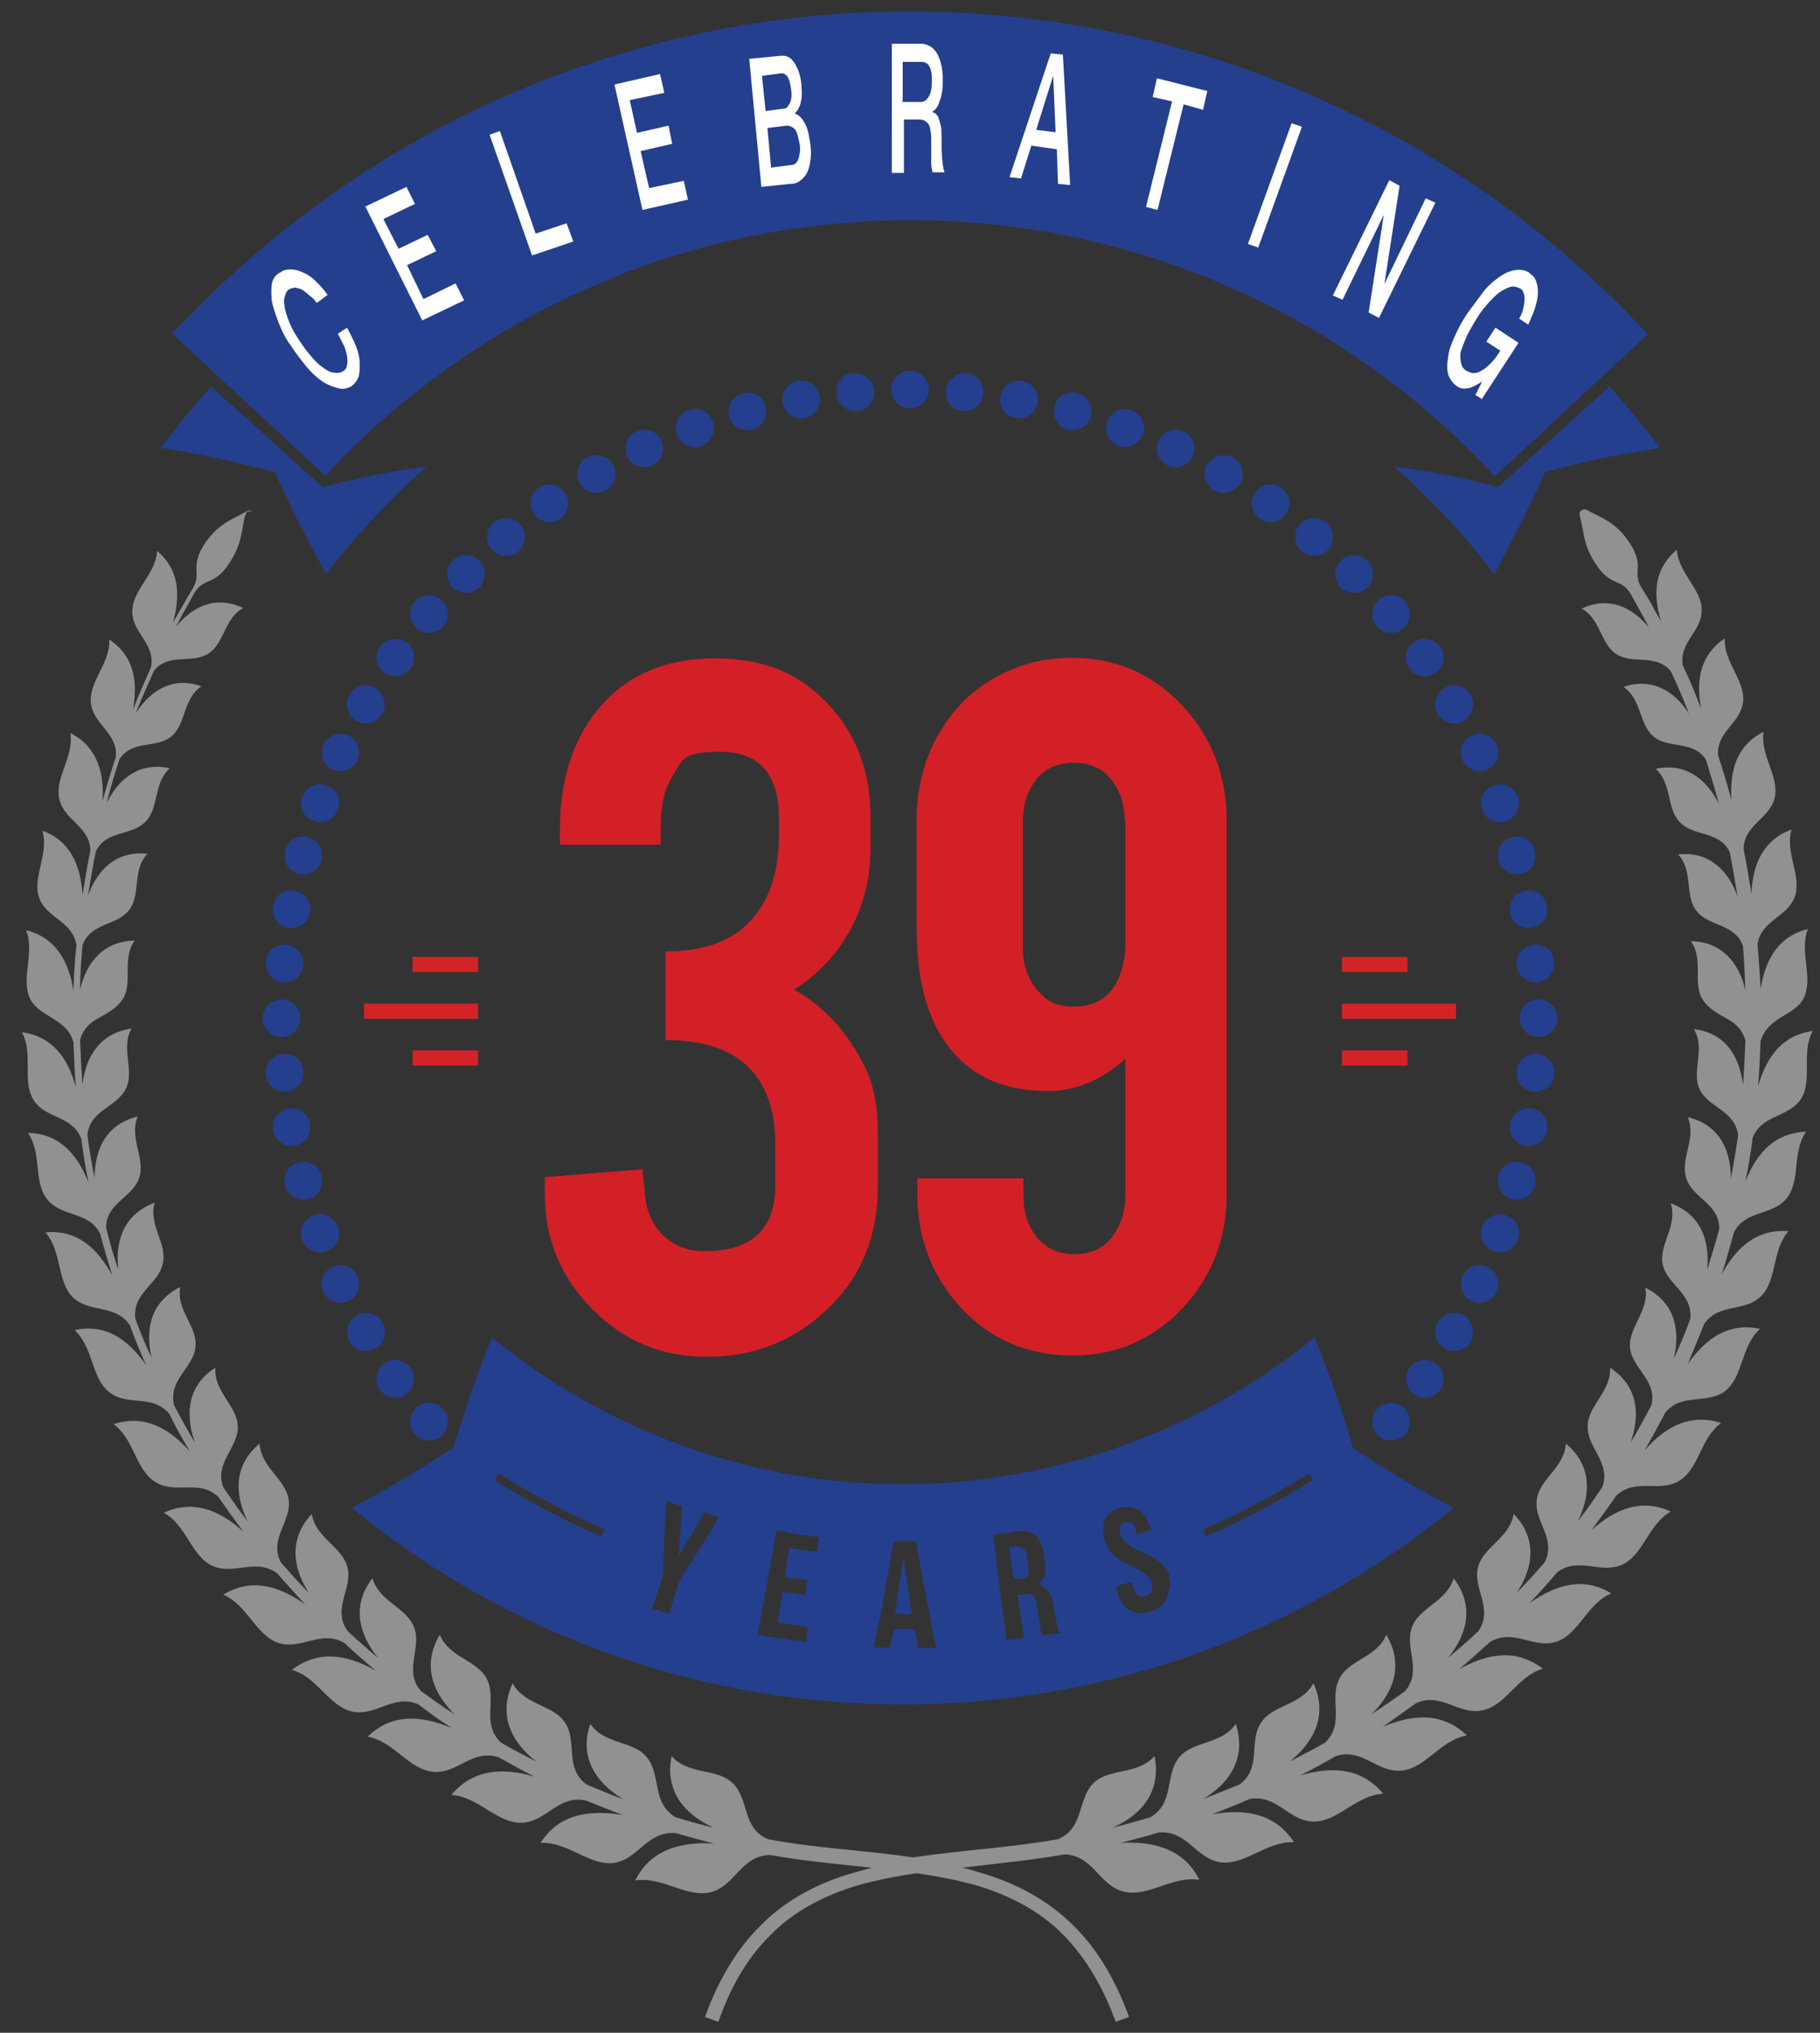 <?xml version="1.0" encoding="utf-8"?>
<svg xmlns="http://www.w3.org/2000/svg" id="Layer_1" data-name="Layer 1" version="1.1" viewBox="0 0 300 335">
  <rect x="0" y="0" width="300" height="335" fill="#333333" stroke="none"/>
  <defs>
    <style>
      .cls-1 {
        fill: #929090;
      }

      .cls-1, .cls-2, .cls-3, .cls-4, .cls-5, .cls-6 {
        stroke-width: 0px;
      }

      .cls-1, .cls-2, .cls-4 {
        fill-rule: evenodd;
      }

      .cls-2 {
        fill: #243f8d;
      }

      .cls-3, .cls-5 {
        fill: #d32027;
      }

      .cls-4 {
        fill: #d32328;
      }

      .cls-5 {
        display: none;
      }

      .cls-6 {
        fill: #fff;
      }
    </style>
  </defs>
  <path class="cls-2" d="M45.3,77.8c2.6,5.8,5.4,11.4,8.5,16.8,4.9-6.4,10.4-12.3,16.5-17.7-5.6.7-11.3,1.8-17.1,3.4l-18.4-16.6c-2.9,3.2-5.7,6.6-8.3,10.1,6.4,1,12.7,2.4,18.8,4h0Z"/>
  <path class="cls-2" d="M254.7,77.8c6.1-1.7,12.4-3,18.9-4-2.6-3.5-5.4-6.8-8.3-10.1l-18.4,16.6c-5.7-1.6-11.5-2.7-17.1-3.4,6.1,5.3,11.6,11.3,16.5,17.7,2.9-5.3,5.8-11,8.4-16.8Z"/>
  <path class="cls-1" d="M40.4,84.9c-.6,2.5-.5,4.8-2.6,7.9-2.5,3.9-4.3,2.3-5.8,5l-2,3.6-1,1.9c3-3.7,6.9-5.1,11.1-3.1-3.2,1.7-3.1,6-5.9,7.6-2.7,1.6-6.4-.2-8.8,2.7-1,2.3-2.1,4.6-3,7,2.6-4,6.3-6,10.8-4.4-3.1,2.1-2.5,6.3-5,8.3s-6.4.5-8.5,3.7c-.8,2.4-1.5,4.8-2.1,7.2,2.2-4.4,5.7-6.7,10.4-5.7-2.8,2.5-1.7,6.6-4.1,8.9-2.3,2.3-6.4,1.3-8.1,4.8-.5,2.4-.9,4.9-1.3,7.3,1.7-4.6,4.9-7.4,9.8-6.9-2.6,2.8-1,6.8-3.1,9.4-2.1,2.5-6.3,2-7.6,5.7-.2,2.4-.4,4.9-.4,7.3,1.1-4.8,4.1-8,9-8.1-2.2,3.1-.2,7-2,9.7-.9,1.4-2.4,2.2-3.8,3-1.4.7-2.7,1.8-3.2,3.7.1,2.4.2,4.8.4,7.3.6-5,3.2-8.5,8.1-9.2-1.9,3.3.6,7-1,10-1.5,3-5.8,3.4-6.3,7.5.3,2.4.7,4.7,1.2,7.1,0-5.1,2.2-8.9,7.1-10.1-1.5,3.6,1.4,7,.2,10.2-1.1,3.2-5.5,4.1-5.4,8.2.6,2.3,1.2,4.6,2,6.8-.6-5.1,1.2-9.2,6-11-1.1,3.7,2.2,6.8,1.3,10.2-.8,3.3-5,4.7-4.5,8.9.8,2.2,1.7,4.4,2.7,6.5-1.2-5.1.1-9.4,4.7-11.7-.7,3.9,3,6.6,2.5,10-.4,3.4-4.5,5.3-3.5,9.5,1.1,2.1,2.2,4.1,3.4,6.1-1.7-5-1-9.5,3.4-12.3-.3,4,3.7,6.3,3.7,9.8s-3.9,5.9-2.4,9.9c1.3,1.9,2.6,3.8,4,5.6-2.3-4.8-2.1-9.4,2-12.8.2,4,4.4,5.9,4.8,9.4.4,3.5-3.3,6.3-1.3,10.2,1.5,1.7,3,3.4,4.6,5-2.9-4.5-3.1-9.2.5-13,.6,4,5.1,5.4,5.9,8.9.8,3.5-2.6,6.7,0,10.4,1.6,1.5,3.3,3,5,4.4-3.4-4.2-4.2-8.9-.9-13.1,1.1,3.9,5.7,4.8,6.9,8.2,1.2,3.4-1.8,7.1,1.1,10.4,1.8,1.3,3.6,2.6,5.5,3.8-3.9-3.9-5.2-8.4-2.4-13.1,1.5,3.8,6.3,4.2,7.8,7.4,1.6,3.3-1,7.3,2.3,10.4,1.9,1.1,3.8,2.1,5.8,3.1-4.4-3.4-6.2-7.9-3.9-12.9,2,3.7,6.8,3.5,8.7,6.6,2,3.1-.2,7.4,3.5,10.1,2,.8,4,1.7,6,2.4-4.8-2.9-7.2-7.2-5.4-12.4,2.4,3.5,7.2,2.7,9.4,5.6,2.3,2.9.7,7.5,4.7,9.8,2,.6,4.1,1.2,6.2,1.7-5.2-2.4-8-6.4-6.9-11.8,2.8,3.2,7.5,1.9,10.1,4.5,2.7,2.6,1.5,7.4,5.8,9.2,7.8,1.5,15.9,1.8,23.9,3,8-1.2,16.1-1.6,23.9-3,4.3-1.8,3.2-6.6,5.8-9.2s7.3-1.3,10.1-4.5c1.1,5.5-1.7,9.5-6.9,11.8,2.1-.5,4.1-1.1,6.2-1.7,4-2.3,2.4-6.9,4.7-9.8s7-2.1,9.4-5.6c1.7,5.3-.6,9.5-5.4,12.4,2-.8,4-1.6,6-2.4,3.7-2.7,1.5-7,3.5-10.1,1.9-3.1,6.7-2.9,8.7-6.6,2.3,5,.4,9.4-3.9,12.9,1.9-1,3.9-2,5.8-3.1,3.3-3.1.7-7.1,2.3-10.4,1.5-3.3,6.3-3.6,7.8-7.4,2.8,4.7,1.5,9.2-2.4,13.1,1.8-1.2,3.7-2.5,5.5-3.8,2.9-3.4-.1-7.1,1.1-10.4,1.1-3.4,5.8-4.3,6.9-8.2,3.3,4.3,2.5,8.9-.9,13.1,1.7-1.4,3.4-2.9,5-4.4,2.5-3.7-.9-6.9-.1-10.4.8-3.5,5.2-4.8,5.9-8.9,3.7,3.8,3.5,8.5.5,13,1.6-1.6,3.1-3.3,4.6-5,2-3.9-1.7-6.7-1.3-10.2.3-3.5,4.6-5.4,4.8-9.4,4.1,3.4,4.3,8,2,12.8,1.4-1.8,2.7-3.7,4-5.6,1.5-4-2.4-6.4-2.4-9.9-.1-3.5,3.9-5.8,3.7-9.8,4.4,2.9,5.1,7.3,3.4,12.3,1.2-2,2.3-4,3.4-6.1,1-4.1-3.1-6-3.5-9.4s3.2-6.1,2.5-10c4.6,2.3,5.9,6.6,4.7,11.7,1-2.1,1.9-4.3,2.7-6.5.5-4.2-3.7-5.6-4.5-8.9-.8-3.3,2.5-6.4,1.3-10.2,4.8,1.8,6.5,5.9,6,11,.7-2.3,1.4-4.5,2-6.8,0-4.1-4.3-5-5.4-8.2-1.2-3.2,1.7-6.6.2-10.2,4.9,1.2,7.1,5,7.1,10.1.5-2.3.8-4.7,1.2-7.1-.5-4.1-4.8-4.5-6.3-7.5s1-6.7-1-10c5,.6,7.5,4.2,8.1,9.2.2-2.4.3-4.8.4-7.3-.5-1.9-1.8-3-3.2-3.7-1.4-.8-2.9-1.6-3.8-3-1.8-2.7.2-6.7-2-9.7,4.9.1,7.9,3.3,9,8.1-.1-2.4-.2-4.9-.4-7.3-1.3-3.7-5.6-3.2-7.6-5.7-2.1-2.5-.5-6.6-3.1-9.4,4.9-.5,8.1,2.3,9.8,6.9-.4-2.4-.8-4.9-1.3-7.3-1.7-3.5-5.8-2.5-8.1-4.8-2.4-2.3-1.3-6.4-4.1-8.9,4.7-1,8.2,1.4,10.4,5.7-.6-2.4-1.4-4.8-2.1-7.2-2.1-3.2-6-1.8-8.5-3.7-2.6-2-2-6.2-5.1-8.3,4.5-1.5,8.2.4,10.8,4.4-.9-2.3-1.9-4.7-3-7-2.5-2.9-6.1-1.1-8.8-2.7-2.8-1.6-2.7-5.9-5.9-7.6,4.3-2,8.1-.5,11.1,3.1l-1-1.9-2-3.6c-1.6-2.7-3.3-1.1-5.8-5-2.1-3.2-1.9-5.4-2.6-7.9-.1-.3,0-.7.3-.9.3-.2.7-.2,1,0,2.3,1.3,4.6,1.9,6.8,5.2,2.8,4.1.4,4.9,2.1,7.6.8,1.3,1.6,2.5,2.1,3.6l1.1,1.9c-1.4-4.6-1.1-8.7,2.6-11.8.3,4,4.2,6.5,4.1,10.1-.1,3.5-3.8,5.2-3.1,9,1.1,2.3,2.1,4.7,3,7.1-.9-4.8-.1-8.9,3.9-11.6-.2,4,3.5,7,3,10.6-.5,3.5-4.4,4.8-4.1,8.7.8,2.4,1.5,4.8,2.2,7.3-.3-4.9.9-9,5.3-11.2-.6,4,2.7,7.4,1.8,11-.9,3.4-5,4.3-5.1,8.3.5,2.5.9,4.9,1.3,7.4.2-5,2-8.9,6.6-10.6-1.1,4,1.8,7.7.5,11.2-1.3,3.3-5.5,3.8-6.1,7.7.2,2.5.4,5,.5,7.4.8-5,3-8.7,7.8-9.9-1.5,3.9,1,7.9-.7,11.4-.8,1.6-2.4,2.3-3.8,3.2s-2.7,1.9-3.3,3.9c-.1,2.5-.2,4.9-.4,7.4,1.4-4.9,4-8.4,9-9.1-2,3.7.1,8.1-2,11.3-2.1,3-6.4,2.5-7.9,6.3-.3,2.4-.7,4.8-1.2,7.2,1.9-4.8,4.9-8,10-8.2-2.4,3.5-.8,8.2-3.3,11.1-2.4,2.8-6.7,1.8-8.6,5.5-.6,2.3-1.3,4.7-2,6.9,2.5-4.6,5.9-7.5,11-7.1-2.8,3.2-1.8,8.1-4.6,10.8-2.8,2.6-6.9,1-9.3,4.5-.9,2.2-1.8,4.4-2.7,6.6,3-4.3,6.8-6.9,11.9-5.8-3.2,2.9-2.7,7.9-5.8,10.3-3.1,2.2-7.1.2-9.8,3.5-1.1,2.1-2.2,4.1-3.4,6.2,3.5-4,7.6-6.1,12.6-4.5-3.5,2.6-3.6,7.6-7,9.6-3.3,1.9-7.1-.6-10.3,2.4-1.3,1.9-2.7,3.8-4.1,5.7,4-3.6,8.3-5.3,13.1-3.1-3.8,2.2-4.5,7.2-8.1,8.8-3.6,1.5-7.1-1.4-10.6,1.2-1.5,1.7-3,3.5-4.6,5.1,4.4-3.1,9-4.4,13.5-1.6-4.1,1.7-5.3,6.8-9.2,8-3.8,1.1-6.9-2.3-10.8,0-1.7,1.5-3.4,3.1-5.1,4.5,4.8-2.7,9.5-3.4,13.8-.1-4.3,1.3-6.1,6.2-10.1,6.9-3.9.7-6.7-3.1-10.8-1.2-1.8,1.3-3.7,2.6-5.5,3.9,5.1-2.2,9.9-2.4,13.9,1.4-4.5.8-6.8,5.5-10.9,5.8-4,.3-6.4-3.8-10.7-2.4-1.9,1.1-3.9,2.2-5.9,3.2,5.4-1.6,10.2-1.2,13.7,3-4.6.3-7.5,4.7-11.6,4.6-4.1-.2-6-4.6-10.5-3.7-2,.9-4.1,1.7-6.1,2.5,5.6-1,10.4-.1,13.5,4.6-4.6-.2-8.1,3.9-12.2,3.3-4.1-.7-5.4-5.3-10.1-4.9-2.1.6-4.2,1.2-6.3,1.7,5.7-.3,10.5,1.1,13,6.1-4.6-.7-8.5,3-12.6,1.9-4-1.1-4.9-5.9-9.6-6.1-5.6,1-11.3,1.5-16.9,2.2,1,.2,2,.5,2.9.8,5.7,1.6,11.2,4.5,15.4,8.7,4.3,4.2,7.2,9.6,9.2,15.1l-2.2.8c-1.9-5.3-4.7-10.3-8.6-14.3-3.9-4-9-6.6-14.4-8.2-3.2-.9-6.5-1.5-9.8-2-3.3.5-6.5,1.1-9.7,2-5.4,1.6-10.5,4.2-14.4,8.2-4,3.9-6.7,8.9-8.6,14.3l-2.2-.8c2-5.5,4.9-10.9,9.2-15.1,4.2-4.3,9.7-7.1,15.4-8.7,1-.3,1.9-.5,2.9-.8-5.6-.6-11.2-1.1-16.8-2.1-4.7.1-5.6,4.9-9.6,6.1-4.1,1.1-8-2.6-12.6-1.9,2.5-5,7.3-6.4,13-6.1-2.1-.5-4.2-1.1-6.3-1.7-4.7-.4-6.1,4.2-10.1,4.9-4.1.6-7.6-3.5-12.2-3.3,3-4.7,7.9-5.5,13.5-4.6-2.1-.8-4.1-1.6-6.1-2.4-4.5-.9-6.4,3.5-10.5,3.7-4.1.1-7.1-4.3-11.6-4.6,3.5-4.2,8.4-4.6,13.7-3-2-1-3.9-2.1-5.9-3.2-4.4-1.4-6.7,2.7-10.7,2.4-4.1-.3-6.5-5-10.9-5.8,3.9-3.8,8.7-3.6,13.9-1.4-1.9-1.2-3.7-2.5-5.5-3.9-4.1-1.8-6.9,1.9-10.8,1.2-4-.8-5.8-5.7-10.1-6.9,4.3-3.3,9-2.6,13.8.1-1.8-1.5-3.5-3-5.1-4.5-3.8-2.3-7,1.1-10.8,0-3.8-1.2-5.1-6.2-9.2-8,4.6-2.8,9.1-1.5,13.5,1.6-1.6-1.7-3.1-3.4-4.6-5.1-3.5-2.6-7,.3-10.6-1.2-3.6-1.6-4.3-6.7-8.1-8.8,4.8-2.2,9.1-.5,13.1,3.1-1.4-1.9-2.8-3.8-4.1-5.7-3.2-3-6.9-.4-10.3-2.4s-3.5-7.1-7-9.6c5-1.6,9,.5,12.6,4.5-1.2-2-2.4-4.1-3.4-6.2-2.8-3.3-6.8-1.2-9.8-3.5-3.1-2.3-2.6-7.3-5.8-10.3,5.1-1.1,8.8,1.5,11.8,5.8-1-2.2-1.9-4.4-2.7-6.6-2.4-3.5-6.5-2-9.3-4.5-2.8-2.7-1.8-7.5-4.6-10.8,5.1-.5,8.5,2.5,11,7.1-.7-2.3-1.4-4.6-2-6.9-1.9-3.7-6.2-2.7-8.6-5.5-2.5-2.9-.9-7.6-3.3-11.1,5.1.1,8.1,3.4,10,8.2-.5-2.4-.9-4.8-1.2-7.2-1.5-3.9-5.8-3.3-7.8-6.3-2.1-3.2,0-7.6-2-11.3,5,.7,7.6,4.2,8.9,9.1-.2-2.5-.3-4.9-.4-7.4-.5-2-1.8-2.9-3.3-3.9-1.4-.9-2.9-1.6-3.8-3.2-1.7-3.5.8-7.5-.7-11.4,4.8,1.2,7,5,7.8,9.9.1-2.5.2-5,.5-7.4-.6-4-4.8-4.4-6.1-7.7-1.3-3.5,1.6-7.2.5-11.2,4.6,1.7,6.3,5.7,6.6,10.6.4-2.5.8-5,1.3-7.4-.2-4-4.2-4.8-5.1-8.3-.9-3.6,2.4-6.9,1.8-11,4.3,2.2,5.6,6.3,5.3,11.2.7-2.5,1.4-4.9,2.2-7.3.3-3.9-3.6-5.2-4.1-8.7-.5-3.6,3.2-6.6,3-10.6,4,2.6,4.8,6.8,3.9,11.6.9-2.4,2-4.7,3-7.1.7-3.8-3-5.5-3.1-9-.1-3.6,3.8-6.1,4.1-10.1,3.6,3,3.9,7.2,2.6,11.8l1.1-1.9c.6-1,1.3-2.3,2.1-3.6,1.7-2.7-.6-3.5,2.1-7.6,2.3-3.3,4.5-3.9,6.8-5.2.3-.2.7-.2,1,0-1.1-.1-1,.2-1.1.6Z"/>
  <path class="cls-2" d="M149,257.1l1.3,8.9h-2.8l1.4-8.9h0ZM168.8,255.3c.2.2.5.7.5,1.3l.2,1.7c.1.5.1.8,0,1.1-.1.2-.2.5-.5.6s-.5.2-.8.2h-1.1c0,.1-.8-5.2-.8-5.2l1.2-.2c.7.2,1.1.2,1.3.5h0ZM215.8,242.8c-5.5,3.5-11.5,6.6-17.5,9.3l.5,1.1c6.1-2.7,12.1-5.8,17.6-9.3l-.6-1.1h0ZM192.8,259.8c-.2-.7-.5-1.2-1-1.7-.4-.5-.7-.8-1.2-1.1-.5-.4-1-.6-1.4-.8s-1-.5-1.4-.6c-.5-.2-1-.5-1.3-.7s-.7-.5-1.1-.8c-.4-.4-.6-.7-.7-1.2-.2-.6-.2-1.1-.1-1.3.1-.4.4-.6.8-.7.4-.1.7-.1,1.1.1.4.2.6.6.7,1.2l.2.7,2.4-.8-.2-.5c-.4-.8-.7-1.6-1.2-2.2-.5-.5-1.1-.8-1.7-1-.6-.1-1.3-.1-2.2.1-.7.2-1.4.6-1.8,1.1-.5.5-.7,1.1-.8,1.8-.1.7,0,1.6.2,2.4.2.7.5,1.2.8,1.7s.7,1,1.1,1.2c.5.4.8.6,1.3.8l1.4.7c.5.2,1,.5,1.3.7.5.2.8.5,1.1.8.4.4.6.7.7,1.2.1.4.1.7.1,1s-.1.5-.4.7c-.1.1-.4.4-.7.4-.2.1-.6.1-.8.1s-.5-.1-.6-.4c-.2-.2-.4-.5-.5-.8l-.4-1.2-2.5.7.2,1.1c.2.8.6,1.6,1.1,2.2.5.5,1.1.8,1.8,1.1.7.1,1.6.1,2.4-.2,1-.2,1.6-.7,2.2-1.2.5-.6.8-1.2.8-1.9.5-1,.4-1.7.1-2.7h0ZM174.8,269.2c-.2-.2-.4-.6-.5-1-.1-.4-.1-.7-.2-1.1l-.5-2.7c-.1-.6-.2-1.1-.5-1.6s-.5-.8-.8-1.1c-.4-.2-.7-.5-1.2-.6.6-.4,1-1,1.1-1.6.2-.6.1-1.4,0-2.3l-.2-1.4c-.1-.8-.5-1.6-.8-2.2-.4-.5-.8-1-1.4-1.1-.6-.2-1.3-.2-2.2-.1-1.3.2-2.5.4-3.9.5l2.2,17.4,2.9-.4-1.1-7.1h1c.4-.2.7-.1,1.1-.1.2.1.5.2.7.6.2.2.4.7.4,1.2l.6,3.6v.6c.1,0,.2.4.2.4v.4c.1,0,3.3-.4,3.3-.4h0ZM154.3,271.5c-1.2-5.8-2.3-11.6-3.3-17.5h-3.7c-1,5.9-2,11.7-3.3,17.5h2.7c0,.1.6-3,.6-3h3.5l.6,3.1h2.9ZM134.9,253.3c-2.3-.2-4.6-.6-6.9-1.1l-3.1,17.2c2.7.5,5.3.8,8,1.2l.2-2.5c-1.7-.2-3.3-.5-4.9-.7l.8-5.1,3.7.6.4-2.5-3.7-.5.7-4.8c1.4.2,3,.5,4.5.6l.4-2.4h0ZM118.4,250l-2.3-.7c-1.3,2.4-2.8,4.7-4.2,7.1.1-2.8.4-5.5.5-8.2l-2.5-.8c-.4,4.1-.5,8.1-.6,12.2l-1.8,5.5,2.8.8,1.7-5.5c2.3-3.5,4.5-6.9,6.5-10.4h0ZM99.7,252.1c-6-2.7-11.9-5.7-17.5-9.3l-.7,1.1c5.7,3.6,11.6,6.8,17.6,9.3l.6-1.1h0ZM223,238.5c-1.8-6.1-3.9-12.2-6.3-18.1-19.1,15.6-43.3,24.2-67.8,24.2-24.6.1-48.8-8.6-67.8-24.2-2.4,5.9-4.5,11.9-6.3,18.1-5.4,3.6-11,6.9-16.8,10,12.7,10.4,27.1,18.6,42.6,24.1,15.4,5.5,31.8,8.3,48.2,8.3s32.8-2.8,48.2-8.3c15.4-5.5,29.9-13.7,42.6-24.1-5.8-3-11.3-6.4-16.8-10Z"/>
  <path class="cls-2" d="M150,61.1c-1.7,0-3.1,1.4-3.1,3.1s1.4,3.1,3.1,3.1,3.1-1.4,3.1-3.1-1.4-3.1-3.1-3.1h0ZM231.7,236.3c-1.1,1.3-3.1,1.5-4.4.4-1.3-1.1-1.5-3.1-.4-4.4,1.1-1.3,3.1-1.5,4.4-.4,1.3,1.2,1.5,3.1.4,4.4h0ZM237.4,229c-1,1.4-2.9,1.8-4.3.8-1.4-1-1.7-2.9-.8-4.3,1-1.4,2.9-1.8,4.3-.8,1.4.9,1.8,2.9.8,4.3h0ZM242.4,221.1c-.9,1.5-2.8,2-4.3,1.1s-2-2.8-1.1-4.3,2.8-2,4.3-1.1c1.4.9,1.9,2.8,1.1,4.3h0ZM246.7,212.9c-.7,1.6-2.6,2.2-4.1,1.5-1.6-.7-2.2-2.6-1.5-4.1.7-1.6,2.6-2.2,4.1-1.5,1.5.6,2.2,2.5,1.5,4.1h0ZM250.2,204.3c-.6,1.6-2.4,2.5-4,1.9s-2.5-2.4-1.9-4,2.4-2.5,4-1.9c1.7.6,2.5,2.4,1.9,4h0ZM253,195.4c-.4,1.7-2.2,2.6-3.8,2.2-1.7-.4-2.6-2.2-2.2-3.8.4-1.7,2.2-2.7,3.8-2.2,1.7.4,2.7,2.1,2.2,3.8h0ZM255,186.3c-.3,1.7-1.9,2.8-3.6,2.5-1.7-.3-2.8-1.9-2.5-3.6.3-1.7,1.9-2.8,3.6-2.5,1.7.3,2.8,1.9,2.5,3.6h0ZM256.2,177.1c-.1,1.7-1.7,3-3.4,2.8s-3-1.7-2.8-3.4c.1-1.7,1.7-3,3.4-2.8,1.7.2,3,1.7,2.8,3.4h0ZM256.7,167.8c0,1.7-1.4,3.1-3.1,3.1s-3.1-1.4-3.1-3.1,1.4-3.1,3.1-3.1,3.1,1.4,3.1,3.1h0ZM256.2,158.5c.1,1.7-1.1,3.2-2.8,3.4-1.7.1-3.2-1.1-3.4-2.8s1.1-3.2,2.8-3.4c1.8-.2,3.3,1.1,3.4,2.8h0ZM255,149.3c.3,1.7-.8,3.3-2.5,3.6s-3.3-.8-3.6-2.5.8-3.3,2.5-3.6c1.7-.4,3.3.8,3.6,2.5h0ZM253,140.2c.4,1.7-.5,3.4-2.2,3.8-1.7.4-3.4-.5-3.8-2.2-.4-1.7.5-3.4,2.2-3.8,1.7-.5,3.4.5,3.8,2.2h0ZM250.2,131.3c.6,1.6-.2,3.4-1.9,4-1.6.6-3.4-.2-4-1.9-.6-1.6.2-3.4,1.9-4,1.6-.5,3.4.3,4,1.9h0ZM246.7,122.7c.7,1.6.1,3.4-1.5,4.1s-3.4,0-4.1-1.5c-.7-1.6-.1-3.4,1.5-4.1,1.5-.7,3.3,0,4.1,1.5h0ZM242.4,114.5c.9,1.5.3,3.4-1.1,4.3-1.5.9-3.4.3-4.3-1.1-.9-1.5-.3-3.4,1.1-4.3,1.5-.9,3.4-.4,4.3,1.1h0ZM237.4,106.6c1,1.4.6,3.4-.8,4.3-1.4,1-3.4.6-4.3-.8-1-1.4-.6-3.4.8-4.3,1.3-.9,3.3-.6,4.3.8h0ZM231.7,99.2c1.1,1.3.9,3.3-.4,4.4-1.3,1.1-3.3.9-4.4-.4-1.1-1.3-.9-3.3.4-4.4,1.3-1.1,3.3-.9,4.4.4h0ZM225.4,92.4c-1.2-1.2-3.2-1.2-4.4,0s-1.2,3.2,0,4.4c1.2,1.2,3.2,1.2,4.4,0,1.2-1.2,1.2-3.2,0-4.4h0ZM218.6,86.1c1.3,1.1,1.5,3.1.4,4.4s-3.1,1.5-4.4.4c-1.3-1.1-1.5-3.1-.4-4.4,1.1-1.3,3-1.5,4.4-.4h0ZM211.2,80.4c1.4,1,1.8,2.9.8,4.3s-2.9,1.8-4.3.8c-1.4-1-1.8-2.9-.8-4.3.9-1.4,2.9-1.8,4.3-.8h0ZM203.3,75.4c1.5.9,2,2.8,1.1,4.3s-2.8,2-4.3,1.1-2-2.8-1.1-4.3c.9-1.4,2.8-1.9,4.3-1.1h0ZM195.1,71.1c1.6.7,2.2,2.6,1.5,4.1-.7,1.6-2.6,2.2-4.1,1.5-1.6-.7-2.2-2.6-1.5-4.1s2.5-2.2,4.1-1.5h0ZM186.5,67.6c1.6.6,2.5,2.4,1.9,4s-2.4,2.5-4,1.9-2.5-2.4-1.9-4c.6-1.7,2.4-2.5,4-1.9h0ZM177.6,64.8c1.7.4,2.6,2.2,2.2,3.8-.4,1.7-2.2,2.6-3.8,2.2-1.7-.4-2.6-2.2-2.2-3.8.4-1.7,2.1-2.7,3.8-2.2h0ZM168.5,62.8c1.7.3,2.8,1.9,2.5,3.6-.3,1.7-1.9,2.8-3.6,2.5-1.7-.3-2.8-1.9-2.5-3.6.3-1.7,1.9-2.8,3.6-2.5h0ZM159.3,61.5c1.7,0,3,1.7,2.8,3.4-.2,1.7-1.7,3-3.4,2.8-1.7,0-3-1.7-2.8-3.4.2-1.6,1.7-2.9,3.4-2.8h0ZM68.3,236.3c1.1,1.3,3.1,1.5,4.4.4s1.5-3.1.4-4.4c-1.1-1.3-3.1-1.5-4.4-.4-1.3,1.2-1.5,3.1-.4,4.4h0ZM62.6,229c1,1.4,2.9,1.8,4.3.8s1.8-2.9.8-4.3c-1-1.4-2.9-1.8-4.3-.8-1.4.9-1.8,2.9-.8,4.3h0ZM57.6,221.1c.9,1.5,2.8,2,4.3,1.1s2-2.8,1.1-4.3-2.8-2-4.3-1.1c-1.4.9-1.9,2.8-1.1,4.3h0ZM53.3,212.9c.7,1.6,2.6,2.2,4.1,1.5,1.6-.7,2.2-2.6,1.5-4.1-.7-1.6-2.6-2.2-4.1-1.5-1.5.6-2.2,2.5-1.5,4.1h0ZM49.8,204.3c.6,1.6,2.4,2.5,4,1.9s2.5-2.4,1.9-4-2.4-2.5-4-1.9c-1.7.6-2.5,2.4-1.9,4h0ZM47,195.4c.4,1.7,2.2,2.6,3.8,2.2,1.7-.4,2.6-2.2,2.2-3.8-.4-1.7-2.2-2.7-3.8-2.2-1.7.4-2.7,2.1-2.2,3.8h0ZM45,186.3c.3,1.7,1.9,2.8,3.6,2.5,1.7-.3,2.8-1.9,2.5-3.6-.3-1.7-1.9-2.8-3.6-2.5-1.7.3-2.8,1.9-2.5,3.6h0ZM43.8,177.1c.2,1.7,1.7,3,3.4,2.8s3-1.7,2.8-3.4c0-1.7-1.7-3-3.4-2.8-1.7.2-3,1.7-2.8,3.4h0ZM43.3,167.8c0,1.7,1.4,3.1,3.1,3.1s3.1-1.4,3.1-3.1-1.4-3.1-3.1-3.1-3.1,1.4-3.1,3.1h0ZM43.8,158.5c0,1.7,1.1,3.2,2.8,3.4,1.7.1,3.2-1.1,3.4-2.8s-1.1-3.2-2.8-3.4c-1.8-.2-3.3,1.1-3.4,2.8h0ZM45,149.3c-.3,1.7.8,3.3,2.5,3.6s3.3-.8,3.6-2.5-.8-3.3-2.5-3.6c-1.7-.4-3.3.8-3.6,2.5h0ZM47,140.2c-.4,1.7.5,3.4,2.2,3.8,1.7.4,3.4-.5,3.8-2.2.4-1.7-.5-3.4-2.2-3.8-1.7-.5-3.4.5-3.8,2.2h0ZM49.8,131.3c-.6,1.6.2,3.4,1.9,4,1.6.6,3.4-.2,4-1.9.6-1.6-.2-3.4-1.9-4-1.6-.5-3.4.3-4,1.9h0ZM53.3,122.7c-.7,1.6,0,3.4,1.5,4.1s3.4,0,4.1-1.5c.7-1.6,0-3.4-1.5-4.1-1.5-.7-3.3,0-4.1,1.5h0ZM57.6,114.5c-.9,1.5-.3,3.4,1.1,4.3,1.5.9,3.4.3,4.3-1.1.9-1.5.3-3.4-1.1-4.3-1.5-.9-3.4-.4-4.3,1.1h0ZM62.6,106.6c-1,1.4-.6,3.4.8,4.3,1.4,1,3.4.6,4.3-.8,1-1.4.6-3.4-.8-4.3-1.3-.9-3.3-.6-4.3.8h0ZM68.3,99.2c-1.1,1.3-.9,3.3.4,4.4s3.3.9,4.4-.4.9-3.3-.4-4.4-3.3-.9-4.4.4h0ZM74.6,92.4c1.2-1.2,3.2-1.2,4.4,0,1.2,1.2,1.2,3.2,0,4.4-1.2,1.2-3.2,1.2-4.4,0-1.2-1.2-1.2-3.2,0-4.4h0ZM81.4,86.1c-1.3,1.1-1.5,3.1-.4,4.4s3.1,1.5,4.4.4,1.5-3.1.4-4.4c-1.1-1.3-3-1.5-4.4-.4h0ZM88.8,80.4c-1.4,1-1.8,2.9-.8,4.3s2.9,1.8,4.3.8,1.8-2.9.8-4.3c-.9-1.4-2.9-1.8-4.3-.8h0ZM96.7,75.4c-1.5.9-2,2.8-1.1,4.3s2.8,2,4.3,1.1,2-2.8,1.1-4.3c-.9-1.4-2.8-1.9-4.3-1.1h0ZM104.9,71.1c-1.6.7-2.2,2.6-1.5,4.1.7,1.6,2.6,2.2,4.1,1.5,1.6-.7,2.2-2.6,1.5-4.1s-2.5-2.2-4.1-1.5h0ZM113.5,67.6c-1.6.6-2.5,2.4-1.9,4s2.4,2.5,4,1.9,2.5-2.4,1.9-4c-.6-1.7-2.4-2.5-4-1.9h0ZM122.4,64.8c-1.7.4-2.6,2.2-2.2,3.8.4,1.7,2.2,2.6,3.8,2.2,1.7-.4,2.6-2.2,2.2-3.8-.4-1.7-2.1-2.7-3.8-2.2h0ZM131.5,62.8c-1.7.3-2.8,1.9-2.5,3.6.3,1.7,1.9,2.8,3.6,2.5,1.7-.3,2.8-1.9,2.5-3.6-.3-1.7-1.9-2.8-3.6-2.5h0ZM140.7,61.5c-1.7,0-3,1.7-2.8,3.4.1,1.7,1.7,3,3.4,2.8,1.7,0,3-1.7,2.8-3.4-.2-1.6-1.7-2.9-3.4-2.8Z"/>
  <path class="cls-4" d="M221.1,165.4h18.9v2.5h-18.8v-2.5h0ZM78.9,165.4h-18.9v2.5h18.8v-2.5h0ZM78.9,173.1h-10.9v2.5h10.8v-2.5h0ZM78.9,157.7h-10.9v2.5h10.8v-2.5h0ZM221.1,173.1h10.9v2.5h-10.8v-2.5h0ZM221.1,157.7h10.9v2.5h-10.8v-2.5h0Z"/>
  <path class="cls-2" d="M53.6,78.4l-25.2-23.4c15.5-16.7,34.4-30.2,55.2-39.3C104.5,6.6,127.3,1.8,150,1.9c22.7,0,45.5,4.7,66.4,13.9,20.9,9.1,39.8,22.6,55.2,39.3l-25.2,23.4c-12.3-13.3-27.3-24-43.8-31.2-16.5-7.3-34.5-11-52.6-11s-36.1,3.7-52.6,11c-16.5,7.2-31.5,17.9-43.8,31.1h0Z"/>
  <path class="cls-6" d="M52.2,49.9c-.4-.5-.7-.9-1.2-1.2-.4-.4-.7-.6-1.1-.9s-.7-.2-1.1-.4c-.4,0-.7.1-1,.2-.5.2-.7.7-.9,1.4s0,1.2.1,2.1c.2.7.5,1.6.9,2.5.4.9.9,1.7,1.5,2.6s1.1,1.6,1.7,2.3c.6.7,1.2,1.4,1.9,1.9s1.2.9,1.9,1,1.1.1,1.6-.2c.4-.2.6-.5.7-1,.1-.4.1-.9,0-1.5-.1-.5-.2-1.1-.5-1.7s-.6-1.2-1-2l1.5-1c.6,1.1,1.1,2.1,1.5,3.1.4,1,.6,2,.6,2.8s0,1.6-.2,2.2-.6,1.1-1.1,1.5c-.6.4-1.5.6-2.2.4s-1.7-.5-2.6-1.1-1.9-1.5-2.7-2.5-1.7-2.1-2.6-3.5c-.9-1.2-1.5-2.5-2-3.8s-.9-2.5-1.1-3.5c-.1-1.1-.1-2.1,0-2.8.2-.9.6-1.5,1.4-1.9.5-.4,1.1-.5,1.7-.5s1.2.1,2,.5c.6.2,1.4.7,2.1,1.4s1.4,1.4,2,2.3l-1.6,1.2Z"/>
  <path class="cls-6" d="M60.1,34.1l6.9-3.3,1.4,2.8-5.2,2.5,2.5,4.9,4.8-2.3,1.4,2.7-4.8,2.3,2.7,5.6,5.3-2.6,1.4,2.8-6.9,3.3-9.4-18.8Z"/>
  <path class="cls-6" d="M80.7,22.2l1.7-.6,5.9,16.9,5.1-1.7,1.1,3-6.8,2.3-7-19.9Z"/>
  <path class="cls-6" d="M101.4,13.9l7.4-1.7.7,3.1-5.7,1.2,1.2,5.4,5.2-1.2.6,3-5.2,1.2,1.4,6.1,5.7-1.2.7,3.1-7.5,1.7-4.6-20.6Z"/>
  <path class="cls-6" d="M123.5,9.7l5.1-.5c1-.1,1.7.2,2.3,1.1s1.1,2.1,1.2,3.8c.1,1.1.1,2-.1,2.7-.1.7-.5,1.4-1,1.9h0c.6.2,1.2.7,1.7,1.7.5.9.7,2.1.9,3.6.1.9.1,1.6,0,2.3s-.2,1.4-.5,2c-.2.5-.6,1-1.1,1.4s-1,.6-1.7.6l-4.8.5-2-21.1ZM126.2,18.3l3-.4c.5,0,.7-.4,1-.9.2-.5.4-1.2.2-2.2-.1-1.1-.4-1.9-.6-2.2-.4-.4-.7-.6-1.2-.5l-3,.4.6,5.8ZM127.2,27.6l3.2-.4c.6,0,1-.4,1.2-1s.4-1.5.2-2.5-.4-1.9-.7-2.3-.9-.7-1.4-.7l-3.2.4.6,6.5Z"/>
  <path class="cls-6" d="M146.8,7.2h5.1c1.1.1,2,.6,2.6,1.7s.9,2.5.9,4.2-.1,1.9-.2,2.5c-.1.6-.4,1.2-.5,1.6-.2.4-.4.7-.6.9s-.4.2-.4.4h0c.1,0,.4.1.5.2.1.1.4.4.5.7s.2.7.4,1.4c.1.5.1,1.2.1,2.1,0,1.2,0,2.3.1,3.3s.2,1.7.4,2.2h-2c-.1-.5-.2-1-.2-1.5v-4.1c0-.7-.1-1.2-.2-1.7-.1-.5-.4-.9-.6-1-.2-.2-.6-.4-1-.4h-2.7v8.8h-2V7.2ZM148.6,16.8h3.1c.6,0,1-.2,1.4-.9s.5-1.4.5-2.5,0-1.2-.1-1.6-.2-.7-.4-1-.4-.4-.6-.5c-.2-.1-.5-.1-.7-.1h-3v6.5Z"/>
  <path class="cls-6" d="M173.2,8.8l2,.2,1.2,21.5-2-.2-.2-5.7-4.2-.6-1.7,5.4-1.9-.2,6.8-20.4ZM170.8,21.4l3.2.4-.4-9.3h0l-2.8,8.9Z"/>
  <path class="cls-6" d="M190.7,12.9l8.3,2.1-.7,3.1-3.2-.9-4.3,17.4-1.9-.5,4.3-17.4-3.2-.7.7-3.1Z"/>
  <path class="cls-6" d="M212.9,20.3l1.7.6-7.2,19.9-1.7-.6,7.2-19.9Z"/>
  <path class="cls-6" d="M229,29.7l1.7.9-2.5,16.2h0l6.8-14.1,1.6.7-9.3,19-1.7-.9,2.5-16.1h0l-6.8,14-1.6-.7,9.3-19Z"/>
  <path class="cls-6" d="M244.2,65.7l-1-.6,1.1-2.2c-1,.6-1.9,1.1-2.5,1.1-.6.1-1.2,0-1.7-.4-.6-.4-1.1-1.1-1.4-1.9-.2-.9-.2-1.7,0-2.8.1-1.1.5-2.2,1.1-3.5s1.2-2.5,2.1-3.8c.9-1.2,1.7-2.3,2.6-3.5s1.9-1.9,2.7-2.5,1.9-1,2.6-1.1c.9-.1,1.6,0,2.2.4.5.4.9.7,1.1,1.2s.4,1.1.4,1.9-.1,1.5-.4,2.5-.7,1.9-1.2,3l-1.5-1c.4-.6.6-1.2.7-1.7s.2-1,.2-1.5-.1-.9-.2-1.1c-.1-.4-.4-.6-.6-.7-.5-.2-1-.4-1.6-.2s-1.2.5-1.9,1c-.6.5-1.2,1.1-1.9,1.9s-1.2,1.5-1.7,2.3-1,1.7-1.5,2.6c-.4.9-.7,1.7-1,2.5s-.2,1.5-.1,2.1c.1.6.4,1.1.9,1.4.4.2.9.4,1.2.4s.9-.1,1.4-.5c.5-.2,1-.7,1.5-1.2s1-1.2,1.5-2l-2.3-1.5,1.5-2.3,3.8,2.5-6.2,9.5Z"/>
  <path class="cls-3" d="M116.1,206.2c7.8,0,11.7-3.6,11.7-10.9v-6.6c0-11.5-6.1-17.3-18.1-17.3v-14.6c6.5,0,11.3-1.8,14.4-5.5,2.9-3.3,4.3-7.9,4.3-13.8v-2.6c0-7.3-3.2-11-9.7-11s-6.2,1.4-7.9,4.1c-1.3,2.1-1.9,4.8-1.9,8.2v3h-16.6v-2.6c0-8,2.1-14.5,6.1-19.5,4.6-5.7,11.1-8.6,19.5-8.6s14.3,2.7,19.1,8.1c4.3,4.8,6.5,10.9,6.5,18.1v4.8c0,7-2.1,13-6.3,18.1-1.8,2.1-3.9,4-6.3,5.5,5,2.8,8.9,7.1,11.7,12.8,1.4,2.9,2.1,6.5,2.1,10.7v8.9c0,8.3-2.8,15.1-8.5,20.4-5.4,5.1-12,7.7-19.6,7.7s-13.8-2.6-19-7.9-7.8-11.5-7.8-18.9v-2.8l16.1-1.3.4,4c.2,2.8,1.2,5.1,3,6.9,1.8,1.7,4,2.6,6.8,2.6Z"/>
  <path class="cls-3" d="M185.4,135.5c0-2.8-.7-5.1-2.2-7-1.5-1.9-3.6-2.8-6.2-2.8s-4.8.9-6.2,2.8c-1.5,1.9-2.2,4.2-2.2,7v20.8c0,3.3,1.2,6,3.6,8.1,1.1,1,2.7,1.5,4.8,1.5,4.3,0,7-2.3,8.1-6.8.3-1.4.4-2.4.4-3.1v-20.5h0ZM176.6,108.4c7.4,0,13.5,2.7,18.5,8.1,4.7,5.2,7.1,11.4,7.1,18.8v61.3c0,7.5-2.4,13.8-7.3,19-4.9,5.2-11,7.8-18.2,7.8s-13.6-2.7-18.4-8c-4.7-5.1-7.1-11.4-7.1-18.8v-2.4h17.5v2.8c0,2.8.7,5,2.2,6.9,1.5,1.8,3.6,2.8,6.2,2.8s4.7-.9,6.2-2.8c1.4-1.9,2.2-4.1,2.2-6.9v-22.5c-3.9,3.5-8.2,5.3-12.8,5.3-7.4,0-13-2.6-16.7-7.8-3.3-4.5-4.9-10.9-4.9-19v-19.3h0c.3-5.2,1.7-9.9,4.4-14,2.7-4.2,6.4-7.3,11.1-9.3,3-1.3,6.4-2,10-2Z"/>
  <path class="cls-5" d="M187.5,138.5c-.1-7.7-2.5-12.5-7.2-14.5-1.1-.5-2.3-.7-3.8-.7-2.9,0-5.3.8-7.1,2.4-1.5,1.3-2.6,3-3.2,5-.6,2.1-.9,4.6-.8,7.7.2,4.9.9,8.4,2.3,10.5,1.8,2.9,4.7,4.3,8.8,4.3s7-1.5,8.8-4.5c1.5-2.6,2.3-6,2.2-10.3h0ZM187,187.8c0-6.7-1.5-11.1-4.5-13.4-1.4-1.1-3.4-1.6-6-1.6-4.5,0-7.5,1.9-9.1,5.7-.9,2.3-1.4,5.4-1.4,9.3v5.3c0,3.7,1.1,6.7,3.4,8.9,1.9,1.9,4.3,2.9,7.1,3,4.6-.2,7.8-2.5,9.6-6.8.6-1.4,1-3.2,1-5.2v-5.3h0ZM203.8,195.7c0,7.4-2.6,13.7-7.9,18.9-5.2,5.2-11.5,7.8-18.9,7.8h-1.3c-7.4,0-13.7-2.6-18.9-7.9-5.2-5.2-7.8-11.5-7.8-18.8v-10.2c0-6.9,2.3-12.8,6.9-17.9,2-2.2,4.3-4,6.9-5.5-4.5-2.3-8-6.2-10.5-11.6-1.2-2.8-1.9-6.3-1.9-10.5v-6.1c0-7.2,2.1-13.3,6.4-18,4.8-5.4,11.1-8,18.9-8h1.3c7.9,0,14.3,2.7,19,8,4.3,4.8,6.4,10.8,6.4,18v6.1c0,7-2.1,12.7-6.3,17.3-1.8,2-3.9,3.6-6.2,4.8,5,2.8,8.9,7,11.6,12.8,1.4,2.9,2.1,6.5,2.1,10.6v10.2Z"/>
</svg>